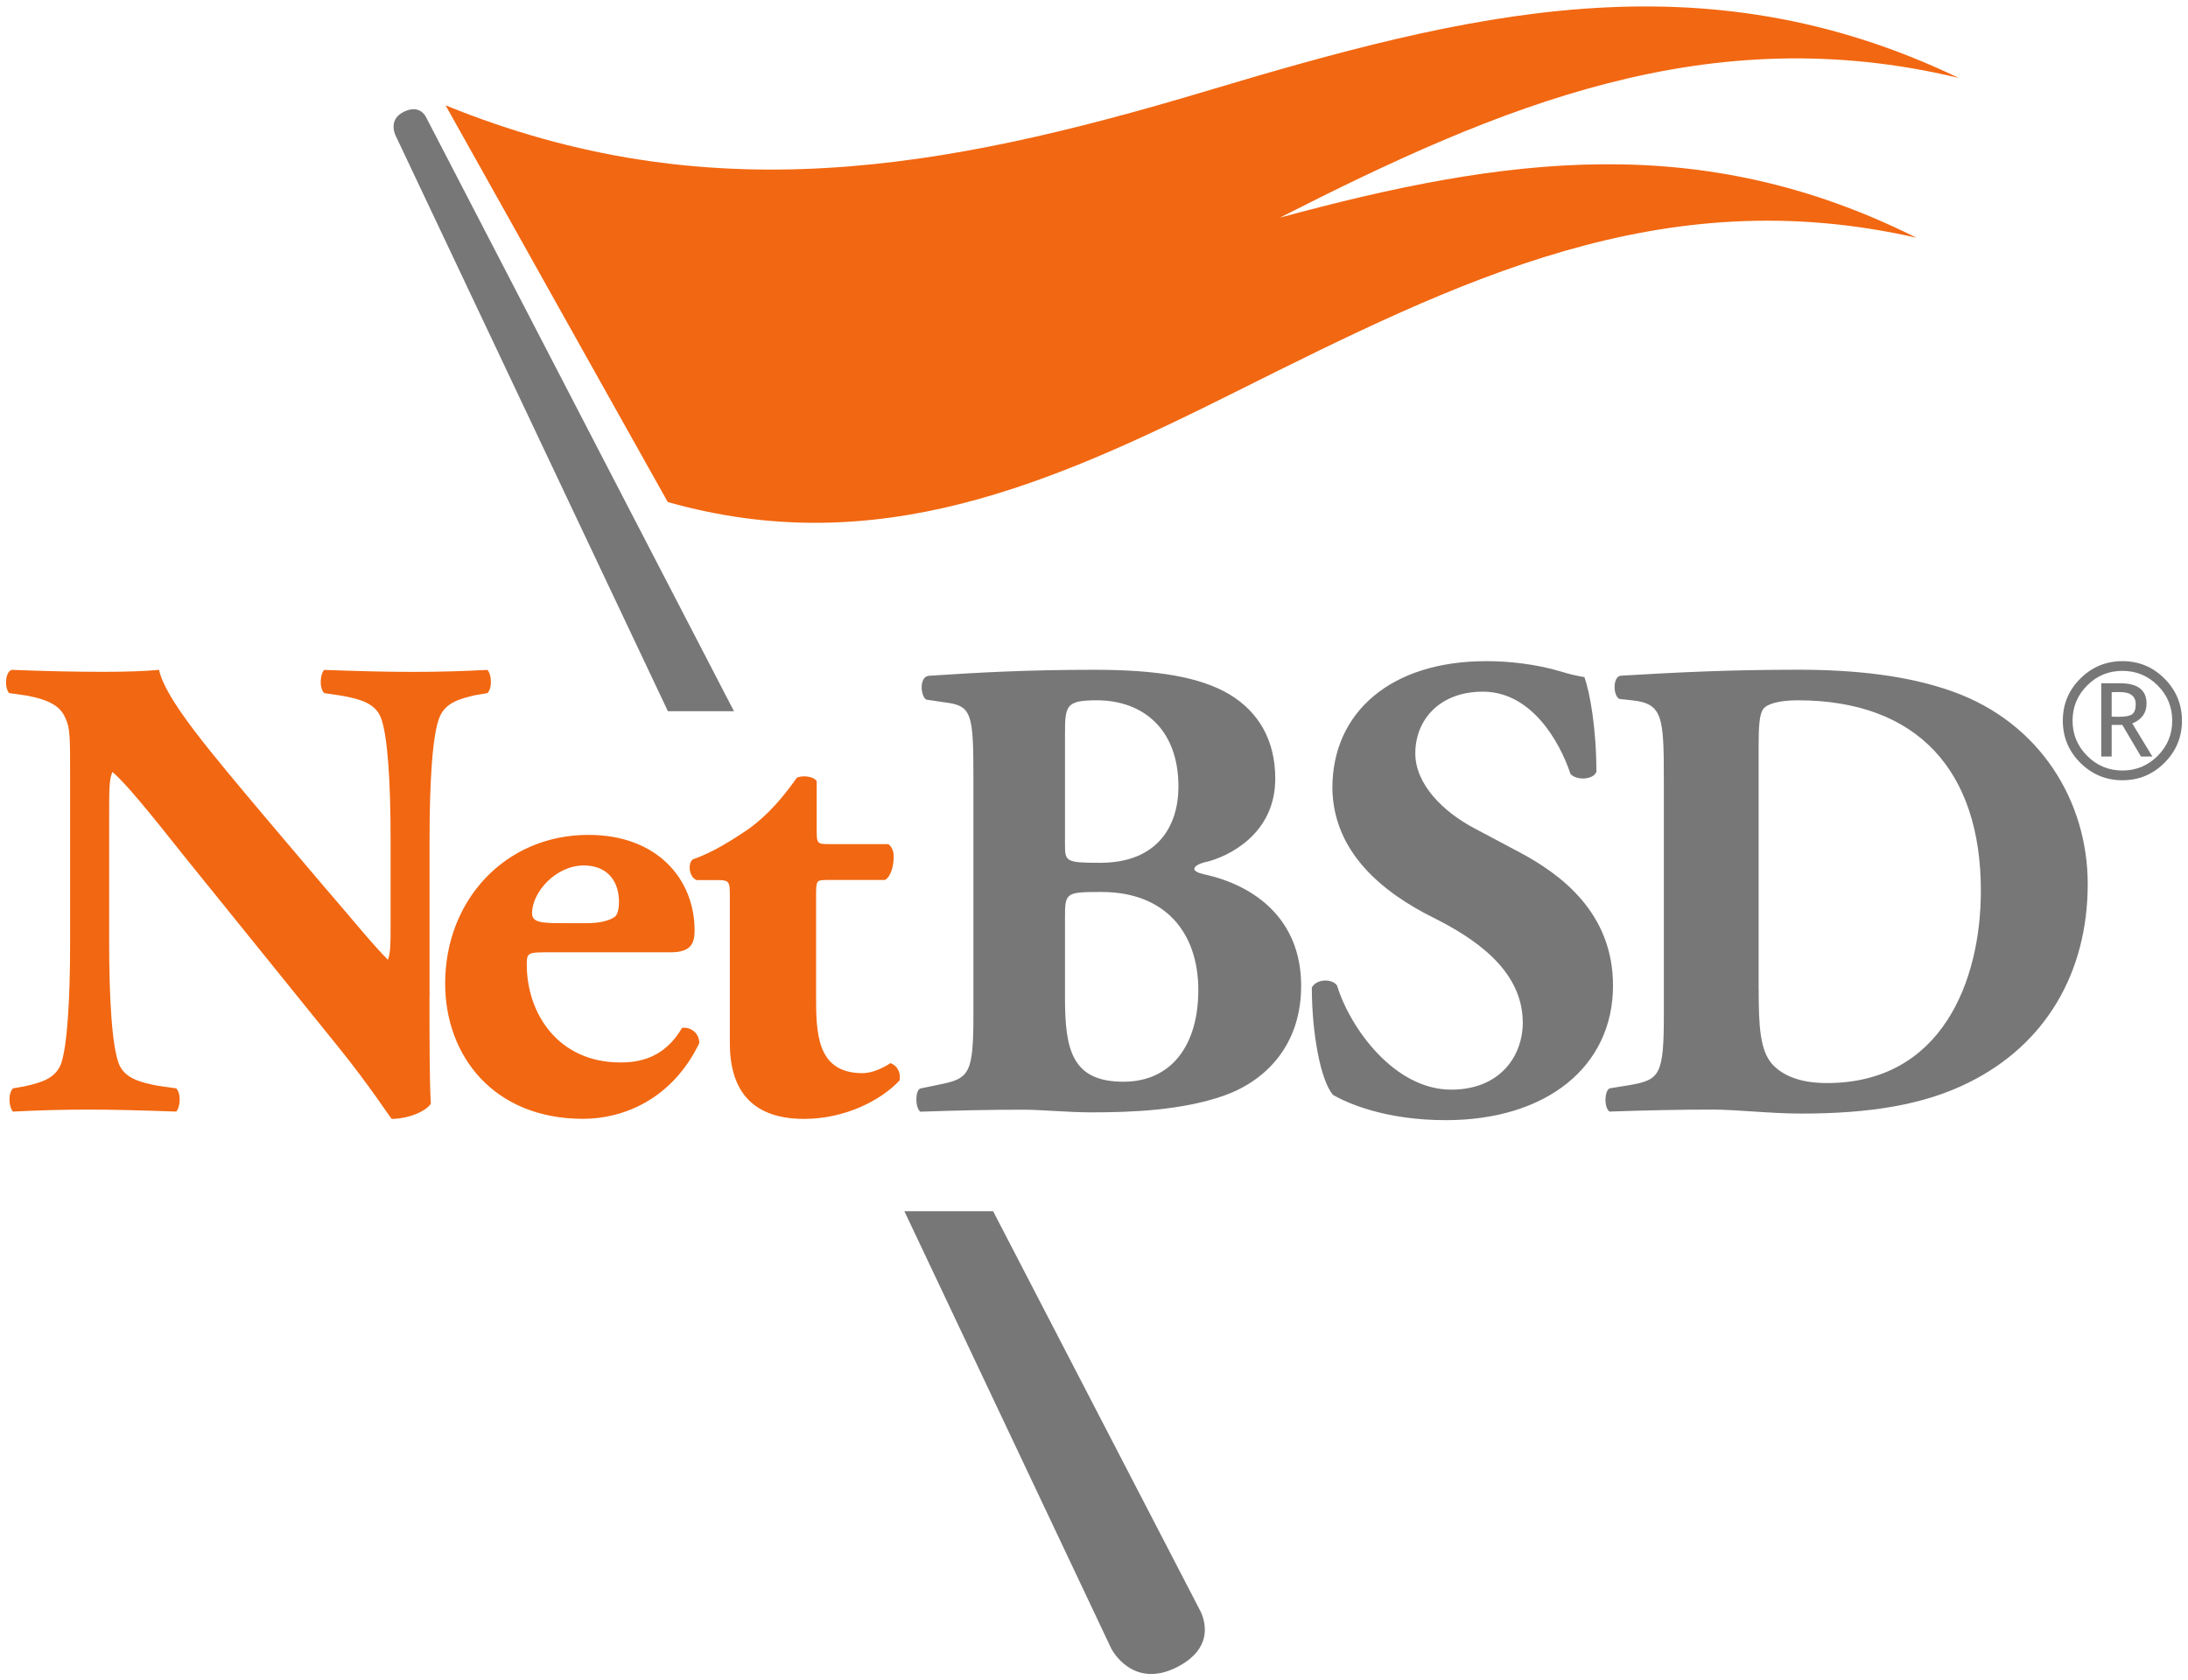 <?xml version="1.0" standalone="yes"?><svg xmlns="http://www.w3.org/2000/svg" version="1.0" width="362" height="278" style="stroke:none">
<path style="fill:#F26711" d="M324.04 12.88c-42.72-20.5-81.37-10.71-124.6 2.23-43.52 13.02-82.23 20.06-125.72 2.32 4.74 8.47 7.11 12.7 11.85 21.16 4.35 7.78 8.71 15.56 13.06 23.34 4.74 8.46 7.11 12.69 11.85 21.15 34.62 9.79 63.3-2.91 94.06-18.29 36.95-18.46 70.32-35.07 112.53-25.45-35.67-17.86-68.01-13.44-105.32-3.32 36.52-18.59 70.9-33.05 112.27-23.14zM71.06 164.96c0 7.14 0 14.05 0.22 17.67-0.77 1.31-3.84 2.53-6.47 2.53-0.11 0-3.73-5.6-8.89-11.97l-25.35-31.39c-6.25-7.9-9.99-12.4-11.96-14.05-0.55 1.1-0.55 2.96-0.55 7.02l0 21.3c0 8.89 0.44 17.12 1.65 20.09 0.99 2.3 3.51 2.96 6.37 3.51l3.07 0.44c0.88 0.88 0.66 3.19 0 3.84-5.93-0.21-10.32-0.33-14.71-0.33-4.06 0-8.12 0.12-12.29 0.33-0.66-0.65-0.88-2.96 0-3.84l1.87-0.33c2.96-0.66 5.05-1.32 6.04-3.62 1.1-2.97 1.54-11.2 1.54-20.09v-27.88c0-6.04 0-7.79-0.77-9.33-0.77-1.87-2.42-2.97-6.26-3.73l-3.07-0.44c-0.77-0.88-0.66-3.51 0.44-3.84 5.16 0.21 10.65 0.33 15.15 0.33 3.73 0 6.91-0.11 9.22-0.33 1.1 4.94 8.23 13.28 18.11 25.03l9.22 10.87c4.94 5.71 8.01 9.55 10.54 12.08 0.44-1.1 0.44-2.97 0.44-4.94v-15.15c0-8.89-0.44-17.12-1.65-20.09-0.99-2.3-3.4-2.96-6.37-3.51l-2.96-0.44c-0.88-0.88-0.66-3.18 0-3.84 5.93 0.21 10.21 0.33 14.71 0.33 4.06 0 8.01-0.11 12.29-0.33 0.66 0.66 0.88 2.96 0 3.84l-1.98 0.33c-2.85 0.66-4.94 1.32-5.93 3.62C71.51 121.6 71.07 129.83 71.07 138.73v26.24zM97.14 152.77c1.54 0 3.29-0.22 4.5-0.99 0.55-0.34 0.77-1.43 0.77-2.52 0-3.62-2.08-6.04-5.82-6.04-4.61 0-8.56 4.39-8.56 7.9 0 1.54 1.54 1.65 5.05 1.65h4.06zm-7.24 4.83c-2.52 0-2.75 0.22-2.75 1.97 0 8.24 5.27 16.25 15.48 16.25 3.07 0 7.25-0.66 10.21-5.71 1.21-0.22 2.85 0.66 2.85 2.52-4.5 9.33-12.62 12.52-19.21 12.52-14.82 0-22.83-10.43-22.83-22.4 0-13.83 9.99-24.59 23.71-24.59 11.41 0 17.56 7.36 17.56 15.81 0 2.09-0.55 3.62-3.95 3.62h-21.07zM136.56 145.64c-1.43 0-1.54 0.11-1.54 2.53v16.46c0 6.15 0 12.96 7.68 12.96 1.54 0 3.29-0.77 4.61-1.65 1.1 0.33 1.75 1.53 1.53 2.85-3.07 3.29-9 6.37-15.8 6.37-9.11 0-12.29-5.27-12.29-12.52v-24.47c0-2.31-0.11-2.53-2.09-2.53h-3.4c-1.21-0.45-1.54-2.64-0.66-3.41 3.4-1.2 6.48-3.18 9.11-4.94 1.98-1.43 4.72-3.73 8.12-8.57 0.77-0.44 2.74-0.32 3.29 0.55v8.23c0 2.08 0.11 2.19 2.09 2.19h9.77c0.55 0.44 0.88 1.1 0.88 2.09 0 1.21-0.33 3.18-1.43 3.84h-9.88z"/>
<path style="fill:#777" d="M176.2 165.07c0 8.56 1.1 13.94 9.66 13.94 8.12 0 12.4-6.26 12.4-15.15 0-9.55-5.49-16.25-16.02-16.25-6.04 0-6.04 0.11-6.04 4.5v12.95zm0-25.36c0 2.86 0.11 3.07 5.82 3.07 9.44 0 12.95-6.03 12.95-12.62 0-9.55-5.93-14.27-13.5-14.27-5.16 0-5.27 0.88-5.27 5.71v18.11zm-15.15-10.65c0-11.08-0.22-12.29-4.83-12.84l-2.96-0.44c-0.99-0.55-1.21-3.84 0.44-3.95 8.34-0.55 16.35-0.99 27.33-0.99 10.53 0 17.56 1.21 22.39 4.07 4.72 2.85 7.57 7.47 7.57 13.94 0 9.22-7.79 12.85-11.19 13.73-1.1 0.22-2.2 0.66-2.2 1.21 0 0.33 0.55 0.66 1.54 0.88 8.67 1.87 16.02 7.57 16.13 18.22 0.11 10.1-5.93 16.03-12.84 18.45-6.92 2.41-15.15 2.74-21.84 2.74-3.95 0-8.12-0.44-11.31-0.44-5.38 0-10.76 0.11-17.01 0.33-0.88-0.66-0.88-3.51 0-3.84l3.18-0.66c4.94-0.99 5.6-1.76 5.6-11.64v-38.75zM239.21 185.37c-10.1 0-16.35-2.85-18.66-4.17-2.09-2.42-3.51-10.32-3.51-17.78 0.77-1.43 3.29-1.54 4.17-0.33 2.19 7.14 9.55 17.23 18.88 17.23 8.12 0 11.85-5.6 11.85-11.08 0-8.89-8.34-14.16-14.93-17.45-7.9-3.96-16.46-10.54-16.57-21.41 0-12.4 9.55-20.97 25.46-20.97 3.62 0 8.12 0.44 12.51 1.76 1.43 0.44 2.41 0.66 3.73 0.88 0.87 2.42 1.98 8.34 1.98 15.7-0.55 1.31-3.29 1.43-4.28 0.33-1.87-5.6-6.59-13.62-14.49-13.62-7.24 0-11.19 4.72-11.19 10.21 0 5.05 4.5 9.66 9.98 12.51l7.25 3.85c6.8 3.62 15.48 9.99 15.48 22.06 0 13.5-11.09 22.28-27.66 22.28zM290.97 163.75c0 6.04 0.22 9.99 2.19 12.3 1.98 2.2 5.16 3.18 9.11 3.18 18.99 0 25.46-16.9 25.46-31.83 0-19.76-10.43-31.51-30.29-31.51-2.96 0-5.05 0.55-5.71 1.43-0.66 0.88-0.77 2.96-0.77 6.36v40.07zm-15.69-34.8c0-10.43-0.22-12.51-5.27-13.06l-2.08-0.22c-1.1-0.55-1.1-3.74 0.22-3.85 9.22-0.55 17.78-0.99 29.41-0.99 9 0 18 0.89 25.57 3.63 14.38 5.16 22.28 18.11 22.28 31.83 0 14.71-7.02 26.57-19.64 32.83-7.46 3.74-16.47 5.16-27.77 5.16-5.16 0-10.65-0.66-14.6-0.66-5.27 0-10.87 0.11-17.12 0.33-0.88-0.66-0.88-3.29 0-3.84l3.4-0.55c4.94-0.88 5.6-1.65 5.6-11.75l0-38.86zM341.29 119.26c0-2.72 0.96-5.04 2.89-6.96 1.93-1.92 4.25-2.89 6.97-2.89 2.72 0 5.04 0.96 6.96 2.89 1.92 1.92 2.89 4.25 2.89 6.96 0 2.72-0.96 5.04-2.89 6.97-1.92 1.93-4.25 2.89-6.96 2.89-2.72 0-5.04-0.97-6.97-2.89-1.93-1.93-2.89-4.25-2.89-6.97zm18.1 0c0-2.28-0.8-4.22-2.41-5.83-1.61-1.61-3.55-2.41-5.83-2.41-2.28 0-4.22 0.8-5.83 2.41-1.61 1.61-2.42 3.55-2.42 5.83 0 2.28 0.81 4.22 2.42 5.83 1.61 1.61 3.56 2.42 5.83 2.42 2.28 0 4.22-0.81 5.83-2.42 1.61-1.61 2.41-3.56 2.41-5.83zm-5.17 5.93-3.09-5.23-1.76 0 0 5.23-1.72 0 0-12.12 3.11 0c2.92 0 4.38 1.12 4.38 3.35 0 1.56-0.79 2.66-2.36 3.3l3.32 5.47-1.89 0zm-4.85-10.65 0 4.05c0.15 0.02 0.52 0.03 1.13 0.03 1.13 0 1.88-0.14 2.27-0.43 0.39-0.29 0.58-0.84 0.58-1.65 0-1.34-0.87-2.01-2.62-2.01h-0.68l-0.68 0.02zM70.5 19.41c0 0-1.02-2.38-3.91-0.79-2.4 1.33-1.15 3.79-1.15 3.79l45.06 95.28 10.93 0zM198.4 266.22l-34.09-65.78-14.68 0 34.24 72.4c0 0 3.45 6.81 10.86 3.05 7.4-3.77 3.67-9.66 3.67-9.66z"/>
</svg>